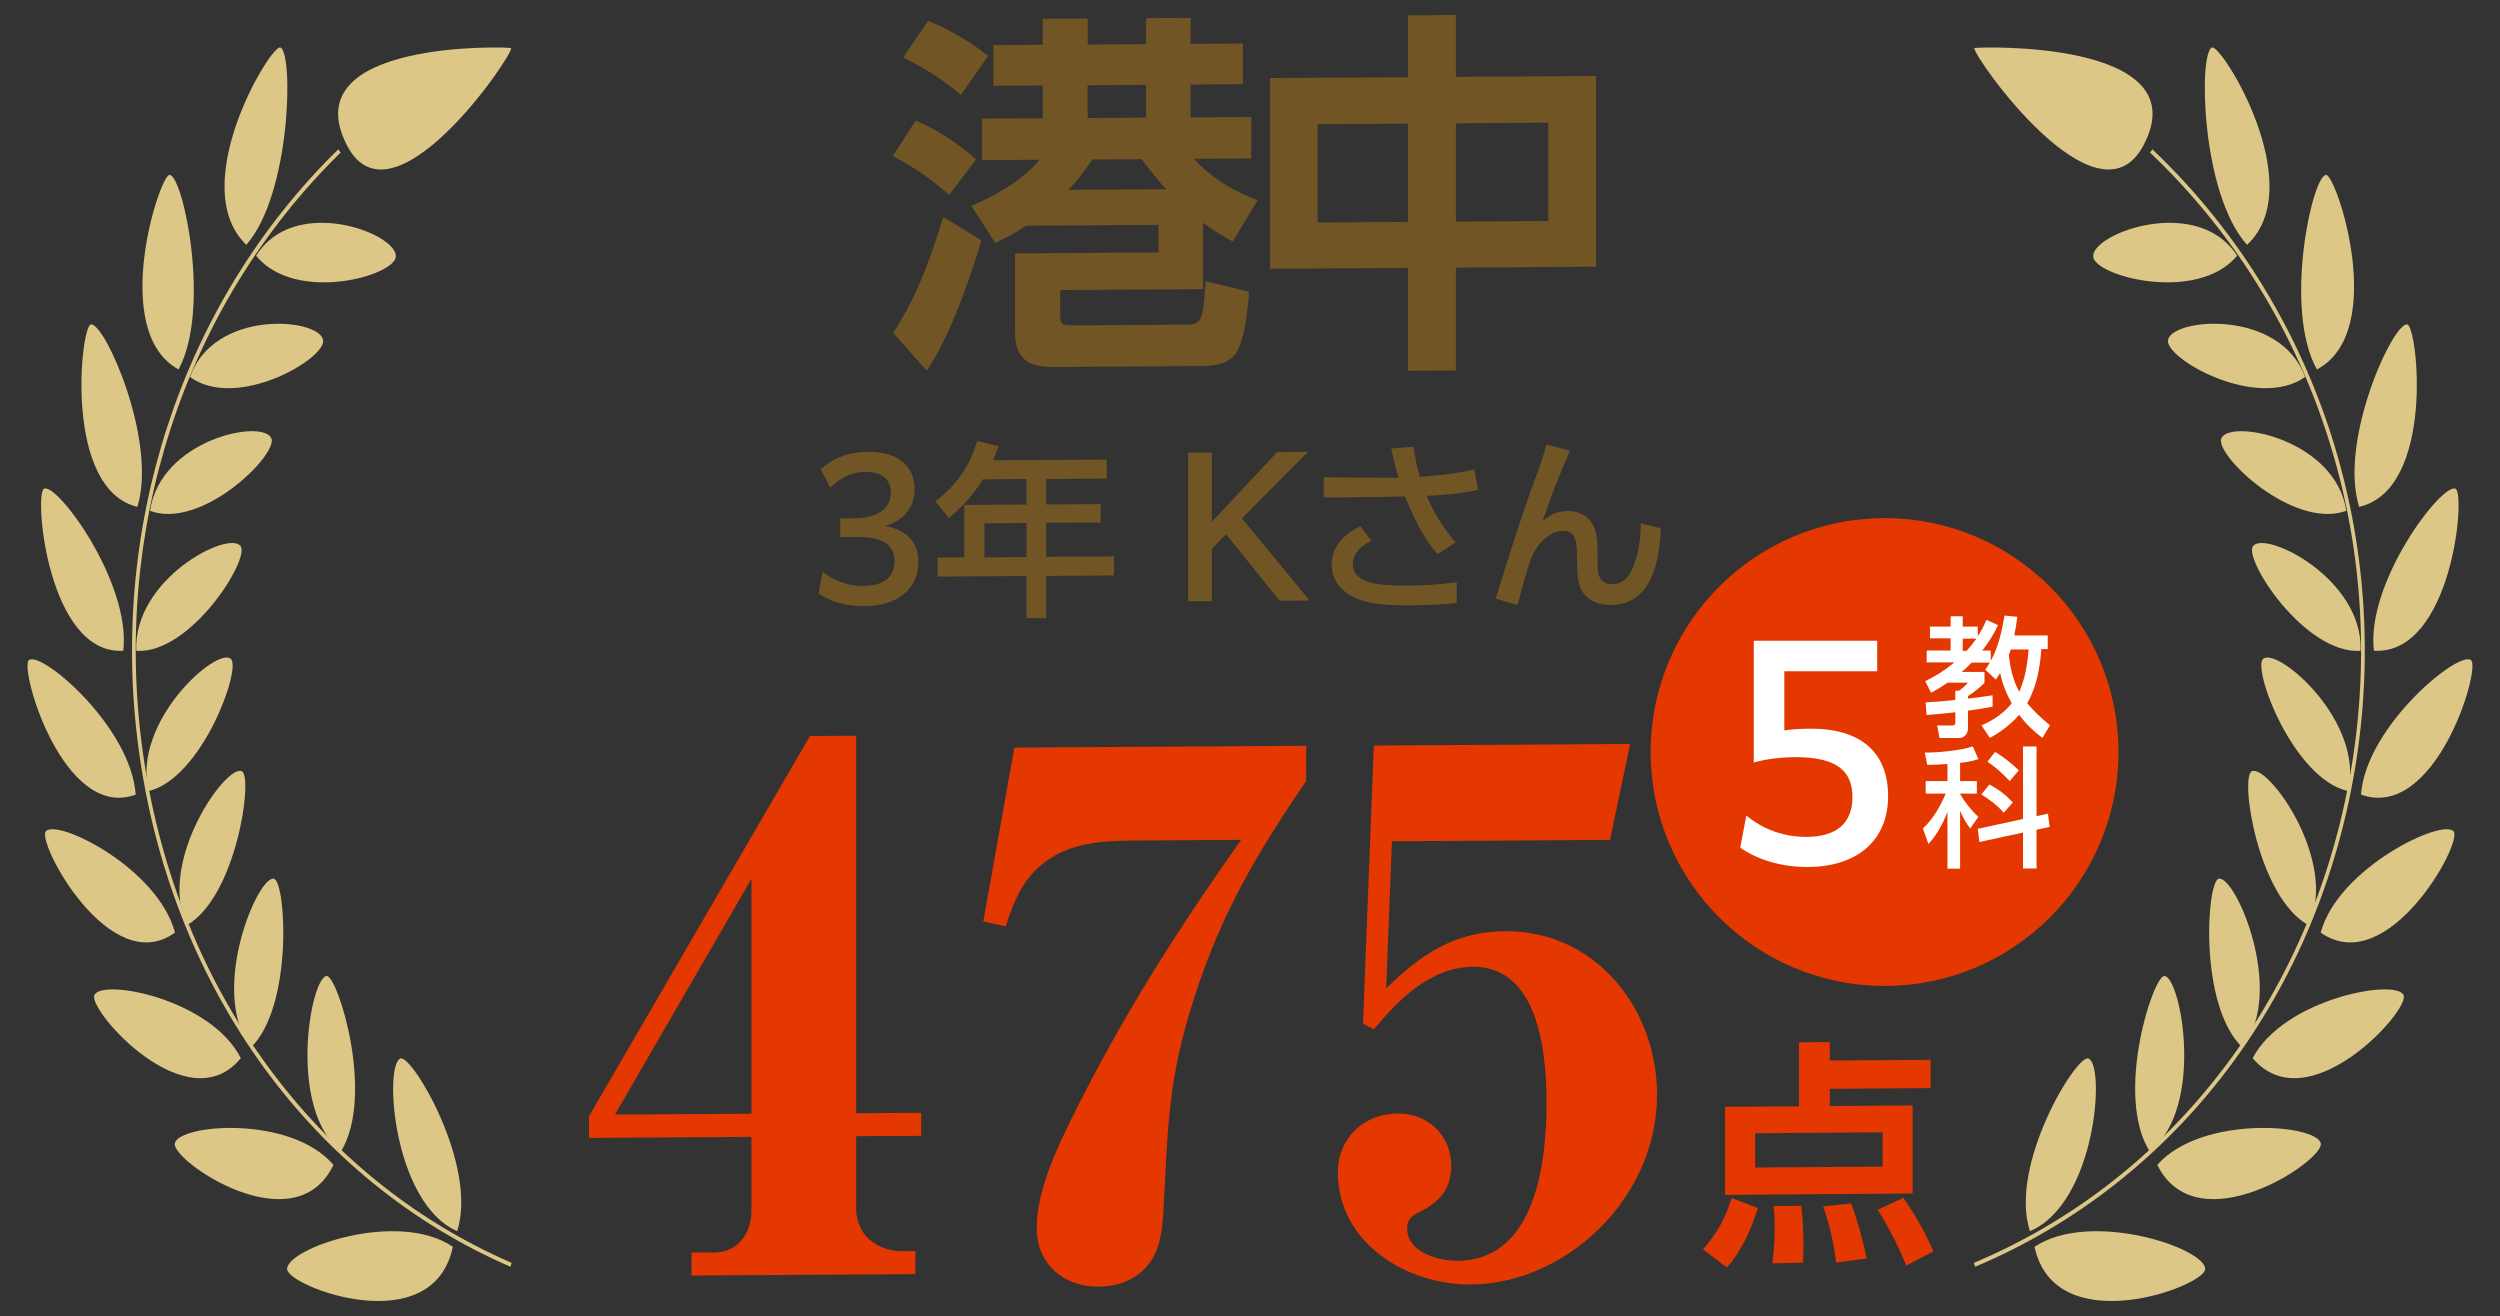 <?xml version="1.0" encoding="UTF-8"?><svg id="_レイヤー_1" xmlns="http://www.w3.org/2000/svg" viewBox="0 0 219.44 115.52"><rect x="0" y="0" width="219.44" height="115.52" fill="#333333" stroke="none"/><defs><style>.cls-1{fill:#725524;}.cls-1,.cls-2,.cls-3,.cls-4{stroke-width:0px;}.cls-2{fill:#ddc787;}.cls-3{fill:#fff;}.cls-4{fill:#e53800;}</style></defs><path class="cls-4" d="m149.48,109.66c1.24-1.42,1.95-2.67,2.51-4.5l2.32.88c-.64,1.93-1.37,3.64-2.72,5.22l-2.11-1.6Zm19.98-14.15l-8.85.06v1.51l7.27-.05v7.73l-16.46.12v-7.73l6.49-.04v-5.62l2.7-.02v1.62l8.85-.06v2.49Zm-15.4,3.96v3.01l11.19-.08v-3.01l-11.19.08Zm1.51,11.43c.15-1.06.21-2.09.21-3.15,0-.68-.02-1.2-.1-1.89l2.43-.02c.15,1.24.19,2.51.19,3.75,0,.41-.02.83-.04,1.24l-2.67.06Zm5.6-.06c-.21-1.76-.56-3.27-1.14-4.95l2.47-.25c.56,1.57,1.01,3.17,1.35,4.82l-2.67.37Zm6.15.25c-.68-1.7-1.53-3.37-2.51-4.9l2.26-1.05c1.16,1.67,1.8,2.87,2.65,4.69l-2.4,1.26Z"/><path class="cls-4" d="m75.15,64.57v33.14l5.71-.03v2.02l-5.71.03v6.32c0,2.4,1.84,3.78,4.12,3.77h1.08s0,2.02,0,2.02l-19.65.12v-2.02h2.03c2.09-.03,3.23-1.74,3.23-3.64v-6.51l-14.26.09v-1.9l19.4-33.38,4.06-.02Zm-9.19,33.19v-20.62l-11.98,20.69,11.98-.07Z"/><path class="cls-4" d="m114.64,68.56c-4.31,6.35-7.35,11.43-9.76,18.84-2.47,7.54-2.35,11.84-2.79,19.37-.13,1.71-.38,3.35-1.65,4.63-1.08,1.08-2.54,1.53-3.99,1.54-3.1.02-5.45-1.99-5.45-5.15s1.65-6.78,3.11-9.7c4.37-8.82,9.13-16.31,14.83-24.37l-9.64.06c-2.54.02-5.32.22-7.48,1.82-2.03,1.47-2.79,3.43-3.55,5.71l-1.96-.43,2.73-15.26,25.61-.16v3.1Z"/><path class="cls-4" d="m121.68,86.74c3.11-2.99,5.96-4.97,10.46-5,7.93-.05,13.31,6.81,13.31,14.34,0,9.23-8.11,16.62-16.36,16.67-5.64.03-11.66-3.66-11.66-9.86,0-2.97,2.28-5.14,5.26-5.15,2.66-.02,4.69,1.93,4.69,4.59,0,2.02-1.01,3.17-2.79,4.06-.63.32-1.08.64-1.08,1.4,0,2.15,2.73,2.89,4.44,2.88,6.85-.04,7.8-8.71,7.8-13.83,0-4.3-.63-12.01-6.47-11.98-3.68.02-6.53,2.88-8.69,5.49l-.95-.5.95-24.41,22.5-.14-1.77,8.42-19.14.12-.51,12.9Z"/><path class="cls-2" d="m44.8,111.19c-17.31-7.51-29.46-24.15-32.5-44.52-2.98-19.98,3.52-40,17.39-53.56l.21.28c-13.78,13.48-20.24,33.37-17.28,53.22,3.02,20.24,15.09,36.78,32.29,44.24l-.11.35Z"/><path class="cls-2" d="m34.75,22.5c.05-2.05-8.93-5.42-12.27-.05,3.46,4.22,12.23,1.76,12.27.05Z"/><path class="cls-2" d="m24.61,4.17c1.16.44.94,12.86-2.99,17.32-5.36-5.17,2.17-17.64,2.99-17.32Z"/><path class="cls-2" d="m28.36,29.84c-.37-1.94-9.56-2.74-11.68,3.25,4.12,2.99,11.99-1.64,11.68-3.25Z"/><path class="cls-2" d="m14.89,15.35c1.2.1,3.65,11.8.78,17.08-6.12-3.36-1.64-17.15-.78-17.08Z"/><path class="cls-2" d="m23.82,38.47c-.74-1.73-9.73.08-10.65,6.37,4.56,1.69,11.25-4.95,10.65-6.37Z"/><path class="cls-2" d="m7.97,28.48c1.2-.24,5.87,10.22,4.09,16.01-6.5-1.55-4.99-15.84-4.09-16.01Z"/><path class="cls-2" d="m21.12,47.94c-1.03-1.43-9.42,2.87-9.16,9.19,4.77.3,9.99-8.05,9.16-9.19Z"/><path class="cls-2" d="m3.86,42.9c1.14-.57,7.65,8.23,6.96,14.22-6.62.4-7.85-13.77-6.96-14.22Z"/><path class="cls-2" d="m20.26,57.83c-1.23-1.07-8.65,5.48-7.23,11.61,4.69-1.1,8.19-10.78,7.23-11.61Z"/><path class="cls-2" d="m2.53,57.95c1.04-.9,8.97,5.82,9.38,11.8-6.35,2.33-10.23-11.06-9.38-11.8Z"/><path class="cls-2" d="m21.23,67.7c-1.35-.68-7.42,7.84-4.85,13.52,4.35-2.44,5.87-13.01,4.85-13.52Z"/><path class="cls-2" d="m4.01,72.99c.88-1.21,9.82,3.14,11.35,8.87-5.69,4.12-12.1-7.82-11.35-8.87Z"/><path class="cls-2" d="m24.04,77.13c-1.42-.29-5.73,9.89-2.02,14.82,3.75-3.67,3.07-14.61,2.02-14.82Z"/><path class="cls-2" d="m8.28,87.35c.64-1.49,10.21.32,12.86,5.53-4.69,5.71-13.43-4.2-12.86-5.53Z"/><path class="cls-2" d="m28.68,85.67c-1.4.05-3.5,11.55,1.25,15.4,3.01-4.96-.3-15.44-1.25-15.4Z"/><path class="cls-2" d="m15.34,100.37c.33-1.7,10.18-2.52,13.93,1.88-3.4,7.08-14.22-.37-13.93-1.88Z"/><path class="cls-2" d="m35.15,92.91c-1.47.54-.66,12.68,4.98,15.16,1.84-5.79-3.97-15.53-4.98-15.16Z"/><path class="cls-2" d="m25.2,111.4c-.05-1.83,9.75-5.24,14.55-1.96-1.76,8.35-14.5,3.48-14.55,1.96Z"/><path class="cls-2" d="m30.45,12.75c-4.8-9.34,14.39-8.63,14.42-8.53.16.64-10.46,16.22-14.42,8.53Z"/><path class="cls-2" d="m173.37,111.19c17.83-7.51,30.34-24.15,33.47-44.52,3.07-19.98-3.63-40-17.91-53.56l-.21.28c14.2,13.48,20.85,33.37,17.8,53.22-3.11,20.24-15.54,36.78-33.26,44.24l.12.35Z"/><path class="cls-2" d="m183.73,22.5c-.05-2.05,9.19-5.42,12.64-.05-3.56,4.22-12.59,1.76-12.64.05Z"/><path class="cls-2" d="m194.16,4.17c-1.19.44-.97,12.86,3.08,17.32,5.52-5.17-2.24-17.64-3.08-17.32Z"/><path class="cls-2" d="m190.3,29.84c.38-1.94,9.85-2.74,12.03,3.25-4.24,2.99-12.35-1.64-12.03-3.25Z"/><path class="cls-2" d="m204.17,15.35c-1.23.1-3.76,11.8-.8,17.08,6.3-3.36,1.69-17.15.8-17.08Z"/><path class="cls-2" d="m194.98,38.47c.76-1.73,10.03.08,10.97,6.37-4.7,1.69-11.59-4.95-10.97-6.37Z"/><path class="cls-2" d="m211.3,28.48c-1.23-.24-6.05,10.22-4.22,16.01,6.69-1.55,5.14-15.84,4.22-16.01Z"/><path class="cls-2" d="m197.76,47.94c1.06-1.43,9.71,2.87,9.44,9.19-4.91.3-10.29-8.05-9.44-9.19Z"/><path class="cls-2" d="m215.54,42.9c-1.18-.57-7.88,8.23-7.17,14.22,6.82.4,8.09-13.77,7.17-14.22Z"/><path class="cls-2" d="m198.65,57.83c1.26-1.07,8.91,5.48,7.45,11.61-4.83-1.1-8.43-10.78-7.45-11.61Z"/><path class="cls-2" d="m216.9,57.95c-1.07-.9-9.24,5.82-9.66,11.8,6.54,2.33,10.54-11.06,9.66-11.8Z"/><path class="cls-2" d="m197.65,67.7c1.39-.68,7.64,7.84,5,13.52-4.48-2.44-6.05-13.01-5-13.52Z"/><path class="cls-2" d="m215.38,72.99c-.9-1.21-10.12,3.14-11.68,8.87,5.86,4.12,12.46-7.82,11.68-8.87Z"/><path class="cls-2" d="m194.76,77.13c1.46-.29,5.9,9.89,2.08,14.82-3.86-3.67-3.16-14.61-2.08-14.82Z"/><path class="cls-2" d="m210.98,87.35c-.66-1.49-10.52.32-13.25,5.53,4.83,5.71,13.83-4.2,13.25-5.53Z"/><path class="cls-2" d="m189.98,85.67c1.44.05,3.61,11.55-1.29,15.4-3.1-4.96.31-15.44,1.29-15.4Z"/><path class="cls-2" d="m203.71,100.37c-.34-1.7-10.48-2.52-14.35,1.88,3.5,7.08,14.64-.37,14.35-1.88Z"/><path class="cls-2" d="m183.31,92.91c1.51.54.68,12.68-5.13,15.16-1.89-5.79,4.09-15.53,5.13-15.16Z"/><path class="cls-2" d="m193.56,111.4c.05-1.83-10.04-5.24-14.98-1.96,1.82,8.35,14.94,3.48,14.98,1.96Z"/><path class="cls-2" d="m188.15,12.75c4.94-9.34-14.82-8.63-14.85-8.53-.16.64,10.78,16.22,14.85,8.53Z"/><path class="cls-1" d="m85.67,13.99l-2.35,3.12c-1.55-1.35-3.11-2.46-4.96-3.41l2.02-3.12c1.92.82,3.7,2,5.29,3.41Zm-4.33,18.55l-2.94-3.32c2.15-3.32,3.24-6.44,4.4-10.18l3.34,2.06c-1.03,3.48-2.78,8.49-4.8,11.44Zm5.39-27.63l-2.38,3.42c-1.82-1.51-3.01-2.2-5.06-3.31l2.18-3.19c1.79.72,3.77,1.86,5.26,3.08Zm.63,16.41l-2.09-3.23c2.15-.97,4.47-2.24,5.99-4.07l-5.06.03v-3.64l5.33-.03v-2.88l-4.33.03v-3.57l4.33-.03V1.65l3.94-.02v2.28l5.13-.03V1.59l3.9-.02v2.28l4.6-.03v3.57l-4.6.03v2.88l5.33-.03v3.64l-5.03.03c1.69,1.81,3.31,2.73,5.59,3.64l-2.18,3.62c-.96-.52-1.72-.98-2.61-1.64v5.82l-12.54.08v2.05c0,.93.13,1.06,1.06,1.05l9.86-.06c1.59,0,1.59-.34,1.85-3.82l3.81.93c-.1,1.39-.36,4.07-1.06,5.24-.66,1.13-1.98,1.27-3.14,1.28l-12.77.08c-.96,0-1.98-.02-2.75-.68-.83-.76-.83-1.75-.83-2.77v-6.52l12.6-.08v-2.42l-11.64.07c-.93.64-1.69,1.04-2.68,1.51Zm14.99-4.72c-.76-.82-1.46-1.74-2.15-2.63l-4.33.03c-.66,1.03-1.26,1.76-2.08,2.66l8.57-.05Zm-6.88-9.12v2.88l5.13-.03v-2.88l-5.13.03Z"/><path class="cls-1" d="m123.59,6.78V1.35l4.2-.03v5.43l12.31-.08v16.74l-12.31.08v9.03l-4.2.03v-9.03l-12.11.07V6.85l12.11-.07Zm-7.94,4.12v8.63l7.94-.05v-8.63l-7.94.05Zm12.14-.08v8.63l8.11-.05v-8.63l-8.11.05Z"/><path class="cls-1" d="m72.23,50.2c.99.79,2.23,1.24,3.54,1.23,1.73,0,2.75-.73,2.75-2.16,0-1.32-.82-2.15-3.38-2.14h-1.39s0-1.64,0-1.64h1.27c1.95-.02,3.17-.79,3.17-2.25,0-1.15-.76-1.83-2.23-1.82-1.06,0-2.13.42-3.08,1.39l-.84-1.61c1.15-1.06,2.54-1.53,4.14-1.54,2.54-.02,4.1,1.16,4.1,3.27,0,1.62-.94,2.76-2.59,3.23,1.83.37,2.92,1.33,2.92,3.18,0,2.41-1.86,3.85-4.77,3.87-1.6,0-3.02-.44-3.99-1.11l.36-1.9Z"/><path class="cls-1" d="m97.14,40.34v1.67l-5.31.03v2.24l4.78-.03v1.61l-4.78.03v2.99l5.95-.04v1.67l-5.95.04v3.71h-1.73s0-3.7,0-3.7l-7.8.05v-1.67l2.34-.02v-4.6l5.46-.03v-2.24l-3.82.02c-.89,1.39-1.72,2.35-3,3.4l-1.17-1.46c1.8-1.38,3.03-3.1,3.66-5.3l1.88.45c-.15.43-.3.83-.48,1.24l9.97-.06Zm-10.73,5.59v2.99l3.69-.02v-2.99l-3.69.02Z"/><path class="cls-1" d="m104.29,39.73h2.08s0,6.07,0,6.07l5.74-6.12,2.65-.02v.05l-5.75,5.79,5.92,7.18v.03l-2.61.02-4.7-5.84-1.25,1.28v4.6h-2.08s0-13.04,0-13.04Z"/><path class="cls-1" d="m127.79,47.6l-1.61,1.03c-1.29-1.44-2.13-3.3-2.87-5.06-.68.02-1.37.04-2.04.05l-5.08.05v-1.78l5.16.05c.18,0,.36,0,.54,0,.28,0,.56,0,.86-.02-.25-.72-.46-1.78-.63-2.55l1.95-.16c.13.89.3,1.78.56,2.64,1.63-.09,3.17-.28,4.77-.64l.35,1.78c-1.61.36-2.88.43-4.52.54.58,1.38,1.53,2.99,2.57,4.09Zm-7.42-.14c-.78.4-1.63,1.05-1.63,2.02,0,1.83,2.57,1.93,4.68,1.92,1.55,0,2.92-.09,4.45-.29v1.83c-1.42.14-2.85.18-4.27.19-1.81.01-4.3-.04-5.7-1.33-.66-.59-1.01-1.38-1.01-2.27,0-1.62,1.17-2.68,2.52-3.35l.96,1.28Z"/><path class="cls-1" d="m137.81,39.56c-.89,1.98-1.71,4.11-2.41,6.18.69-.55,1.25-.88,2.18-.89,1.04,0,2.01.48,2.37,1.5.28.74.28,1.52.28,2.29v.82c0,.92.13,1.81,1.27,1.81.71,0,1.2-.32,1.57-.93.66-1.13.94-2.91.94-4.21,0-.07,0-.13-.02-.2l1.8.45c-.15,2.85-.76,6.7-4.42,6.72-1,0-2.01-.35-2.54-1.27-.33-.58-.4-1.61-.4-2.27v-.53c0-1.39-.07-2.44-1.25-2.43-.71,0-1.4.44-1.86.95-.45.46-.68.91-.94,1.49-.49,1.47-.79,2.58-1.17,4.08l-1.93-.58c.97-3.09,1.93-6.18,3-9.22.5-1.44,1.06-2.84,1.48-4.29l2.04.53Z"/><circle class="cls-4" cx="165.42" cy="66.01" r="20.53"/><path class="cls-3" d="m175.56,59.07c-.11.19-.24.39-.37.58l-.93-.87c.16-.23.26-.38.4-.62h-1.6c-.27.29-.57.56-.87.82h2v.96c-.5.48-.87.79-1.45,1.16v.22c.72-.09,1.44-.17,2.16-.29v1c-.72.14-1.44.25-2.16.35v1.55c0,.46-.31.85-.79.85h-1.7l-.22-1.1h1.3c.19,0,.3-.06.3-.26v-.9c-.83.1-1.68.17-2.52.24l-.09-1.11c.87-.05,1.75-.11,2.61-.22v-.8h.32c.22-.15.64-.5.79-.71h-1.79c-.48.33-.94.62-1.45.89l-.51-1.02c.96-.47,1.74-.97,2.56-1.65h-2.43v-1.04h2.1v-1.07h-1.81v-1.03h1.81v-.91h1.06v.91h1.32v.84c.32-.47.54-.91.76-1.43l1.02.46c-.4.83-.81,1.5-1.39,2.23h.75v.91c.65-1.18,1-2.66,1.2-3.98l1.13.11c-.07.55-.15,1.1-.26,1.64h2.93v1.19h-.56c-.12,1.63-.41,3.32-1.24,4.75.59.73,1.28,1.35,2,1.94l-.67,1.11c-.8-.61-1.44-1.23-2.04-2.03-.77.88-1.55,1.46-2.56,2.03l-.75-1.1c1.03-.45,1.95-1.05,2.66-1.94-.48-.85-.83-1.74-1.02-2.69Zm-2.08-3.01h-1.2v1.07h.34c.31-.34.59-.7.86-1.07Zm4.58.95h-1.56c-.06.16-.1.32-.17.48.11,1.12.37,2.24.91,3.23.51-1.12.74-2.49.82-3.71Z"/><path class="cls-3" d="m169.17,67.14l-.22-1.08c1.2,0,3.08-.17,4.21-.54l.5,1.12c-.59.18-1,.25-1.61.32v1.6h1.47v1.1h-1.47v.03c.4.71.99,1.45,1.6,2.01l-.71,1.02c-.4-.53-.64-.95-.89-1.55v5.08h-1.11v-4.98c-.38.99-.94,2.04-1.67,2.81l-.49-1.36c.9-.81,1.53-1.95,2.01-3.06h-1.76v-1.1h1.91v-1.5c-.59.05-1.19.07-1.78.08Zm8.4-1.62h1.19v6.12l1-.22.15,1.16-1.15.25v3.4h-1.19v-3.15l-3.83.83-.14-1.16,3.97-.86v-6.38Zm-.89,4.92l-.8.9c-.52-.62-1.29-1.19-1.97-1.61l.72-.87c.86.48,1.38.86,2.05,1.58Zm.52-2.82l-.8.94c-.59-.64-1.23-1.22-1.95-1.7l.67-.86c.75.45,1.45,1,2.08,1.62Z"/><path class="cls-3" d="m153.29,71.59c1.43,1.18,3.23,1.87,5.25,1.87,2.58,0,4.06-1.13,4.06-3.5,0-2.19-1.26-3.5-4.97-3.5-1.38,0-2.76.2-3.69.47v-10.69h10.83v2.68h-8.15v5.19c.69-.1,1.58-.15,2.36-.15,4.21,0,6.75,1.97,6.75,5.91s-2.76,6.23-7.07,6.23c-2.39,0-4.43-.66-5.91-1.7l.54-2.83Z"/></svg>